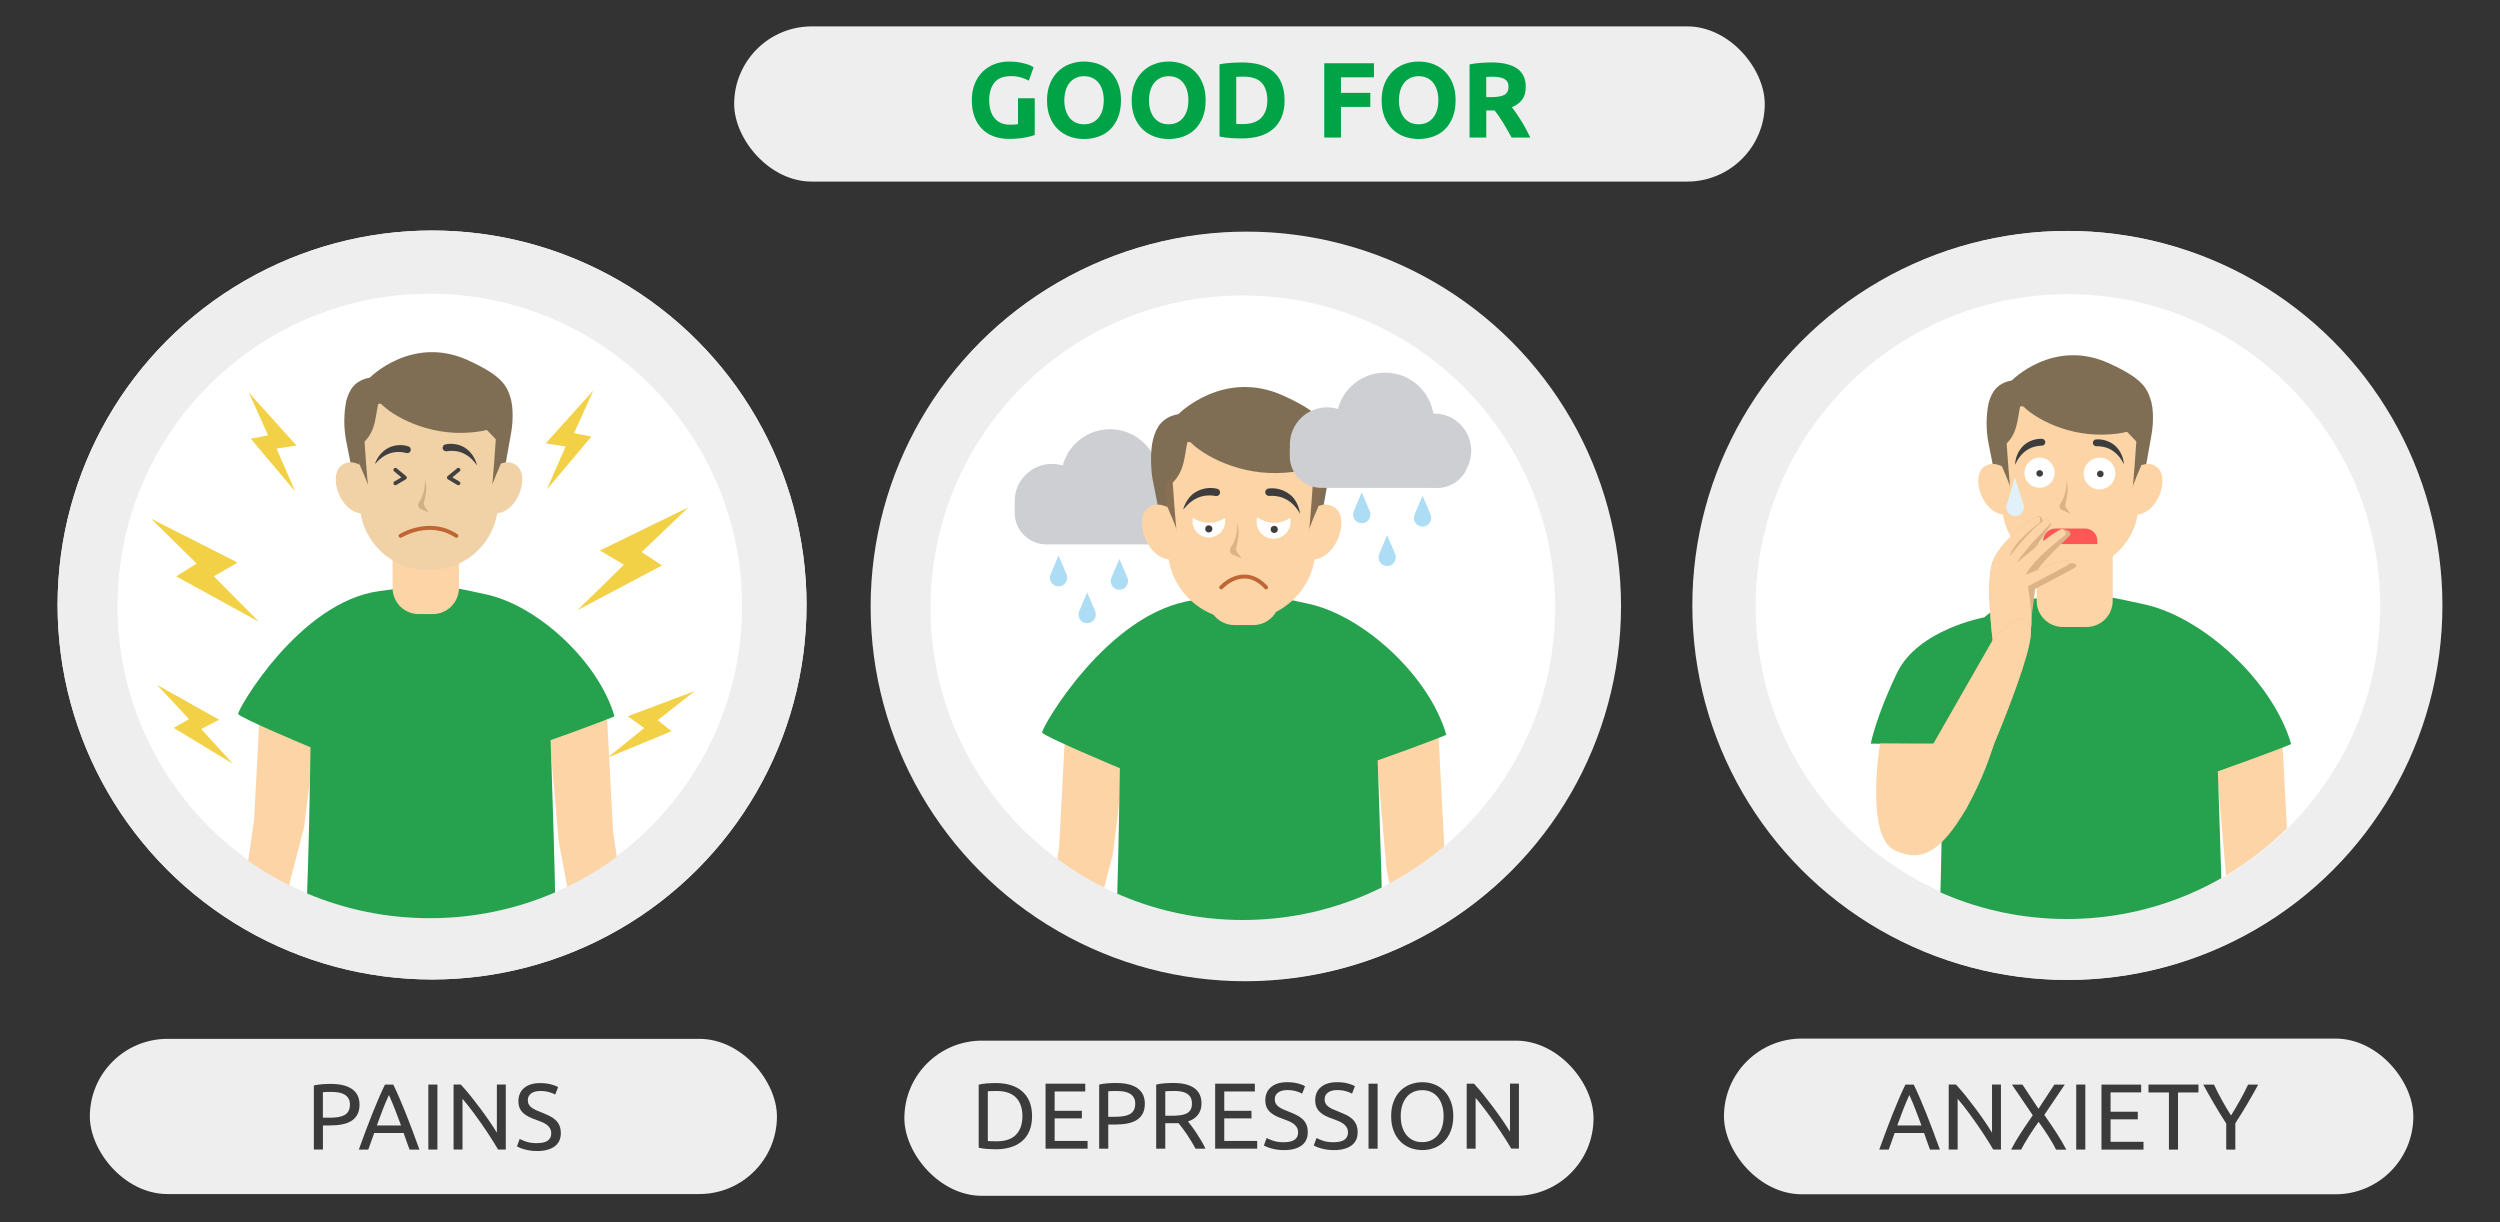 <?xml version="1.0" encoding="UTF-8"?>
<svg id="_Слой_1" data-name="Слой 1" xmlns="http://www.w3.org/2000/svg" width="630" height="308" xmlns:xlink="http://www.w3.org/1999/xlink" viewBox="0 0 630 308">
  <rect x="0" y="0" width="630" height="308" fill="#333333" stroke="none"/>
  <defs>
    <style>
      .cls-1, .cls-2, .cls-3, .cls-4, .cls-5, .cls-6 {
        fill: none;
      }

      .cls-2 {
        stroke: #414141;
      }

      .cls-2, .cls-3 {
        stroke-linecap: round;
        stroke-linejoin: round;
      }

      .cls-3 {
        stroke: #c06534;
      }

      .cls-4 {
        clip-path: url(#clippath-2);
      }

      .cls-5 {
        clip-path: url(#clippath-1);
      }

      .cls-7 {
        fill: #f3aa81;
      }

      .cls-8 {
        fill: #eee;
      }

      .cls-9 {
        fill: #ff5656;
      }

      .cls-10 {
        fill: #fff;
      }

      .cls-11 {
        fill: #f2d147;
      }

      .cls-12 {
        fill: #fcd4a6;
      }

      .cls-13 {
        fill: #f0d2a6;
      }

      .cls-14 {
        fill: #806e54;
      }

      .cls-15 {
        fill: #00a447;
      }

      .cls-16 {
        fill: #cecfd3;
      }

      .cls-17 {
        fill: #cfaf87;
      }

      .cls-18 {
        fill: #adddf5;
      }

      .cls-19 {
        fill: #dcb287;
      }

      .cls-20 {
        fill: #e1f1f9;
      }

      .cls-21 {
        fill: #3f3f3f;
      }

      .cls-22 {
        fill: #886e52;
      }

      .cls-23 {
        fill: #26a14e;
      }

      .cls-24 {
        fill: #3b3b3b;
      }

      .cls-25 {
        fill: #3d3d3d;
      }

      .cls-6 {
        clip-path: url(#clippath);
      }
    </style>
    <clipPath id="clippath">
      <circle class="cls-1" cx="313.19" cy="153.15" r="78.69"/>
    </clipPath>
    <clipPath id="clippath-1">
      <circle class="cls-1" cx="520.84" cy="152.9" r="78.69"/>
    </clipPath>
    <clipPath id="clippath-2">
      <circle class="cls-1" cx="108.31" cy="151.82" r="79.57"/>
    </clipPath>
  </defs>
  <circle class="cls-8" cx="520.84" cy="152.57" r="94.37"/>
  <circle class="cls-10" cx="521.12" cy="152.82" r="78.69"/>
  <circle class="cls-8" cx="314.13" cy="152.74" r="94.37"/>
  <circle class="cls-10" cx="313.55" cy="152.99" r="78.69"/>
  <g>
    <path class="cls-24" d="m464.86,272.61h2.29v16.38h-2.29v-16.38Z"/>
    <path class="cls-24" d="m482.45,289c-.35-.58-.74-1.24-1.19-1.96s-.93-1.48-1.45-2.26c-.52-.78-1.06-1.57-1.62-2.38-.56-.8-1.12-1.58-1.67-2.33-.55-.75-1.09-1.45-1.61-2.12-.52-.66-1-1.25-1.44-1.75v12.79h-2.25v-16.38h1.82c.74.79,1.53,1.71,2.38,2.75.84,1.05,1.68,2.13,2.51,3.24.83,1.11,1.61,2.2,2.34,3.27.73,1.07,1.35,2.02,1.86,2.86v-12.13h2.25v16.38h-1.92Z"/>
    <path class="cls-24" d="m492.24,287.37c2.4,0,3.59-.82,3.59-2.46,0-.5-.11-.93-.32-1.29s-.5-.66-.86-.92c-.36-.26-.78-.49-1.24-.67-.46-.19-.96-.38-1.48-.57-.6-.21-1.17-.44-1.7-.7-.54-.26-1-.57-1.39-.92s-.71-.78-.93-1.26-.34-1.08-.34-1.77c0-1.43.49-2.55,1.47-3.36.98-.8,2.32-1.21,4.04-1.21.99,0,1.9.11,2.71.32s1.41.45,1.79.7l-.73,1.87c-.33-.2-.82-.41-1.48-.6s-1.41-.3-2.28-.3c-.44,0-.85.05-1.23.14-.38.09-.71.24-.99.42-.28.19-.51.43-.67.72-.17.29-.25.63-.25,1.03,0,.44.09.81.26,1.11.17.3.42.56.73.79.32.23.68.44,1.1.63.42.19.88.38,1.38.57.71.28,1.36.57,1.95.85.59.28,1.1.62,1.54,1.02.43.39.77.86,1,1.41.24.54.35,1.2.35,1.97,0,1.43-.52,2.54-1.57,3.31-1.05.77-2.53,1.16-4.43,1.16-.65,0-1.24-.04-1.79-.13-.54-.09-1.03-.19-1.45-.31-.43-.12-.79-.24-1.1-.38s-.55-.25-.72-.34l.69-1.89c.36.21.91.43,1.65.69.74.25,1.65.38,2.72.38Z"/>
    <path class="cls-24" d="m500.34,280.79c0-1.4.21-2.64.63-3.71.42-1.07.98-1.97,1.7-2.68.72-.72,1.55-1.26,2.51-1.62.95-.36,1.97-.54,3.04-.54s2.05.18,2.99.54c.94.36,1.76.9,2.47,1.62s1.27,1.61,1.69,2.68c.42,1.07.63,2.31.63,3.71s-.21,2.64-.63,3.71c-.42,1.07-.98,1.97-1.69,2.68-.71.72-1.53,1.26-2.47,1.62-.94.36-1.94.54-2.99.54s-2.08-.18-3.04-.54c-.95-.36-1.79-.9-2.51-1.62-.72-.72-1.29-1.61-1.7-2.68-.42-1.07-.63-2.31-.63-3.71Zm2.41,0c0,.99.13,1.9.38,2.71.25.81.61,1.5,1.08,2.07s1.03,1,1.7,1.31c.67.31,1.42.46,2.26.46s1.58-.15,2.25-.46c.66-.31,1.22-.74,1.69-1.31s.82-1.26,1.08-2.07.38-1.71.38-2.71-.13-1.89-.38-2.71c-.25-.81-.61-1.5-1.08-2.07s-1.03-1-1.69-1.31c-.66-.31-1.41-.46-2.25-.46s-1.59.15-2.26.46c-.67.31-1.24.74-1.7,1.31s-.82,1.26-1.08,2.07c-.25.81-.38,1.71-.38,2.71Z"/>
    <path class="cls-24" d="m526.75,286.73c-.16-.38-.37-.86-.63-1.44-.26-.58-.54-1.21-.84-1.89-.3-.68-.62-1.38-.96-2.09-.34-.72-.66-1.4-.96-2.03-.3-.64-.58-1.21-.84-1.71-.26-.5-.47-.89-.63-1.16-.17,1.86-.32,3.87-.43,6.04-.11,2.17-.21,4.35-.28,6.56h-2.25c.06-1.42.13-2.85.21-4.29.08-1.44.17-2.86.27-4.25s.21-2.75.33-4.08c.12-1.32.25-2.58.39-3.76h2.01c.43.69.88,1.51,1.37,2.46s.98,1.93,1.47,2.97.96,2.06,1.42,3.1c.46,1.03.87,1.97,1.25,2.83.38-.85.79-1.79,1.25-2.83.46-1.03.93-2.06,1.42-3.1s.98-2.02,1.47-2.97.95-1.76,1.37-2.46h2.01c.54,5.28.94,10.74,1.21,16.38h-2.25c-.08-2.21-.17-4.39-.28-6.56-.11-2.17-.25-4.18-.43-6.04-.16.27-.37.65-.63,1.16-.26.5-.54,1.08-.84,1.71-.3.64-.62,1.32-.96,2.03-.34.72-.66,1.41-.96,2.09-.3.68-.58,1.31-.84,1.89-.26.58-.47,1.06-.63,1.44h-1.84Z"/>
    <path class="cls-24" d="m551.22,289c-.35-.58-.74-1.24-1.19-1.96s-.93-1.48-1.45-2.26c-.52-.78-1.06-1.57-1.62-2.38-.56-.8-1.12-1.58-1.67-2.33-.55-.75-1.09-1.45-1.61-2.12-.52-.66-1-1.25-1.44-1.75v12.79h-2.25v-16.38h1.82c.74.79,1.53,1.71,2.38,2.75.84,1.05,1.68,2.13,2.51,3.24.83,1.11,1.61,2.2,2.34,3.27.73,1.07,1.35,2.02,1.86,2.86v-12.13h2.25v16.38h-1.92Z"/>
    <path class="cls-24" d="m557.2,272.61h2.29v16.38h-2.29v-16.38Z"/>
    <path class="cls-24" d="m562.89,280.79c0-1.4.21-2.64.63-3.71.42-1.07.98-1.97,1.7-2.68.72-.72,1.55-1.26,2.51-1.62.95-.36,1.97-.54,3.04-.54s2.05.18,2.99.54c.94.36,1.76.9,2.47,1.62s1.27,1.61,1.69,2.68c.42,1.07.63,2.31.63,3.71s-.21,2.64-.63,3.71c-.42,1.07-.98,1.97-1.69,2.68-.71.72-1.53,1.26-2.47,1.62-.94.36-1.94.54-2.99.54s-2.08-.18-3.04-.54c-.95-.36-1.79-.9-2.51-1.62-.72-.72-1.29-1.61-1.7-2.68-.42-1.07-.63-2.31-.63-3.71Zm2.41,0c0,.99.13,1.9.38,2.71.25.81.61,1.5,1.08,2.07s1.03,1,1.7,1.31c.67.31,1.42.46,2.26.46s1.58-.15,2.25-.46c.66-.31,1.22-.74,1.69-1.31s.82-1.26,1.08-2.07.38-1.71.38-2.71-.13-1.89-.38-2.71c-.25-.81-.61-1.5-1.08-2.07s-1.03-1-1.69-1.31c-.66-.31-1.41-.46-2.25-.46s-1.59.15-2.26.46c-.67.31-1.24.74-1.7,1.31s-.82,1.26-1.08,2.07c-.25.81-.38,1.71-.38,2.71Z"/>
  </g>
  <g>
    <path class="cls-24" d="m59.46,280.79c0,1.42-.22,2.65-.66,3.7-.44,1.05-1.06,1.92-1.87,2.6s-1.77,1.2-2.88,1.54-2.35.51-3.69.51c-.66,0-1.39-.03-2.19-.08-.8-.06-1.52-.16-2.16-.32v-15.89c.65-.16,1.37-.26,2.16-.32.8-.06,1.52-.08,2.19-.08,1.34,0,2.57.17,3.69.51,1.12.34,2.08.85,2.88,1.54s1.43,1.55,1.87,2.6c.44,1.05.66,2.28.66,3.7Zm-8.91,6.34c2.17,0,3.8-.56,4.87-1.67,1.07-1.11,1.61-2.67,1.61-4.67s-.54-3.56-1.61-4.67c-1.07-1.11-2.69-1.67-4.87-1.67-.65,0-1.15,0-1.5.02-.35.02-.6.03-.74.05v12.53c.14.02.39.03.74.05.36.02.86.02,1.5.02Z"/>
    <path class="cls-24" d="m62.86,289v-16.38h10v1.96h-7.71v4.87h6.86v1.92h-6.86v5.67h8.3v1.96h-10.59Z"/>
    <path class="cls-24" d="m80.71,272.45c2.3,0,4.07.44,5.31,1.31,1.24.88,1.86,2.18,1.86,3.91,0,.95-.17,1.75-.51,2.42s-.83,1.21-1.46,1.63c-.64.42-1.42.72-2.33.91-.91.19-1.95.28-3.1.28h-1.82v6.08h-2.29v-16.15c.65-.16,1.37-.26,2.16-.32.8-.06,1.52-.08,2.19-.08Zm.19,2.01c-.98,0-1.73.02-2.25.07v6.43h1.73c.79,0,1.5-.05,2.13-.15.63-.1,1.16-.28,1.6-.52.43-.24.77-.58,1-1,.24-.43.35-.97.35-1.63s-.12-1.15-.37-1.56-.58-.74-.99-.98c-.42-.24-.9-.41-1.45-.51s-1.13-.14-1.75-.14Z"/>
    <path class="cls-24" d="m98.75,282.14c.25.32.57.73.96,1.24.39.51.78,1.08,1.19,1.7.41.62.82,1.27,1.22,1.95.4.68.74,1.33,1.03,1.96h-2.51c-.32-.6-.66-1.21-1.03-1.82-.37-.61-.75-1.2-1.12-1.76-.38-.56-.75-1.08-1.12-1.57s-.71-.91-1-1.28c-.21.02-.41.02-.63.02h-2.71v6.41h-2.29v-16.15c.65-.16,1.37-.26,2.16-.32.8-.06,1.52-.08,2.19-.08,2.3,0,4.05.43,5.26,1.3,1.21.87,1.81,2.16,1.81,3.88,0,1.09-.29,2.02-.86,2.79s-1.42,1.35-2.54,1.73Zm-3.47-7.68c-.98,0-1.73.02-2.25.07v6.17h1.63c.79,0,1.5-.04,2.13-.12.63-.08,1.16-.23,1.6-.45s.77-.53,1-.93c.24-.4.35-.93.35-1.6,0-.61-.12-1.13-.35-1.54-.24-.41-.56-.73-.96-.97-.4-.24-.87-.4-1.42-.5s-1.12-.14-1.74-.14Z"/>
    <path class="cls-24" d="m105.6,289v-16.38h10v1.96h-7.71v4.87h6.86v1.92h-6.86v5.67h8.3v1.96h-10.59Z"/>
    <path class="cls-24" d="m122.91,287.37c2.4,0,3.59-.82,3.59-2.46,0-.5-.11-.93-.32-1.29s-.5-.66-.86-.92c-.36-.26-.78-.49-1.24-.67-.46-.19-.96-.38-1.48-.57-.6-.21-1.17-.44-1.7-.7-.54-.26-1-.57-1.4-.92-.39-.35-.71-.78-.93-1.26s-.34-1.08-.34-1.77c0-1.43.49-2.55,1.47-3.36.98-.8,2.32-1.21,4.04-1.21.99,0,1.9.11,2.71.32s1.41.45,1.79.7l-.73,1.87c-.33-.2-.82-.41-1.48-.6-.65-.2-1.41-.3-2.28-.3-.44,0-.85.05-1.23.14-.38.09-.71.24-.99.42-.28.19-.51.43-.67.72-.17.29-.25.63-.25,1.03,0,.44.09.81.26,1.11.17.3.42.56.73.79.31.23.68.44,1.1.63s.88.38,1.38.57c.71.28,1.36.57,1.95.85.59.28,1.1.62,1.54,1.02.43.39.77.86,1,1.41.24.54.35,1.2.35,1.97,0,1.43-.52,2.54-1.57,3.31s-2.53,1.16-4.43,1.16c-.65,0-1.24-.04-1.78-.13-.54-.09-1.03-.19-1.45-.31s-.79-.24-1.1-.38-.55-.25-.72-.34l.69-1.89c.36.21.91.43,1.65.69.74.25,1.65.38,2.72.38Z"/>
    <path class="cls-24" d="m131.68,272.61h2.29v16.38h-2.29v-16.38Z"/>
    <path class="cls-24" d="m137.38,280.79c0-1.4.21-2.64.63-3.71.42-1.07.98-1.97,1.7-2.68.72-.72,1.55-1.26,2.51-1.62.95-.36,1.97-.54,3.04-.54s2.05.18,2.99.54c.94.36,1.76.9,2.47,1.62s1.27,1.61,1.69,2.68c.42,1.07.63,2.31.63,3.71s-.21,2.64-.63,3.71c-.42,1.07-.98,1.97-1.69,2.68-.71.72-1.53,1.26-2.47,1.62-.94.36-1.93.54-2.99.54s-2.08-.18-3.04-.54c-.95-.36-1.79-.9-2.51-1.62s-1.28-1.61-1.7-2.68c-.42-1.07-.63-2.31-.63-3.71Zm2.41,0c0,.99.13,1.9.38,2.71s.61,1.5,1.08,2.07,1.03,1,1.7,1.31c.67.31,1.42.46,2.26.46s1.58-.15,2.25-.46c.66-.31,1.23-.74,1.69-1.31s.82-1.26,1.08-2.07c.25-.81.38-1.71.38-2.71s-.13-1.89-.38-2.71c-.25-.81-.61-1.5-1.08-2.07s-1.03-1-1.69-1.31c-.66-.31-1.41-.46-2.25-.46s-1.59.15-2.26.46c-.67.31-1.24.74-1.7,1.31s-.82,1.26-1.08,2.07c-.25.81-.38,1.71-.38,2.71Zm8.27-12.43l-3.33,3.24-1.11-.99,3.03-3.64,1.42,1.39Z"/>
    <path class="cls-24" d="m167.66,289c-.35-.58-.74-1.24-1.19-1.96s-.93-1.48-1.45-2.26c-.52-.78-1.06-1.57-1.62-2.38s-1.12-1.58-1.67-2.33c-.55-.75-1.09-1.45-1.61-2.12-.52-.66-1-1.25-1.44-1.75v12.79h-2.25v-16.38h1.82c.74.79,1.53,1.71,2.38,2.75.84,1.05,1.68,2.13,2.51,3.24.83,1.11,1.61,2.2,2.34,3.27.73,1.07,1.35,2.02,1.86,2.86v-12.13h2.25v16.38h-1.92Z"/>
  </g>
  <circle class="cls-8" cx="108.88" cy="152.46" r="94.37"/>
  <circle class="cls-10" cx="108.31" cy="152.71" r="78.69"/>
  <g>
    <path class="cls-24" d="m289.18,280.79c0,1.42-.22,2.65-.66,3.7-.44,1.05-1.06,1.92-1.87,2.6-.8.69-1.77,1.2-2.88,1.54s-2.35.51-3.69.51c-.66,0-1.39-.03-2.19-.08-.8-.06-1.52-.16-2.16-.32v-15.89c.65-.16,1.37-.26,2.16-.32.8-.06,1.52-.08,2.19-.08,1.34,0,2.57.17,3.69.51,1.12.34,2.08.85,2.88,1.54.8.69,1.43,1.55,1.87,2.6s.66,2.28.66,3.7Zm-8.91,6.34c2.17,0,3.8-.56,4.87-1.67s1.61-2.67,1.61-4.67-.54-3.56-1.61-4.67-2.7-1.67-4.87-1.67c-.65,0-1.15,0-1.5.02-.35.02-.6.03-.74.05v12.53c.14.02.39.03.74.05.36.02.86.02,1.5.02Z"/>
    <path class="cls-24" d="m291.92,280.79c0-1.4.21-2.64.63-3.71.42-1.07.98-1.97,1.7-2.68s1.55-1.26,2.51-1.62,1.97-.54,3.04-.54,2.05.18,2.99.54c.94.36,1.76.9,2.47,1.62s1.27,1.61,1.69,2.68c.42,1.07.63,2.31.63,3.71s-.21,2.64-.63,3.71c-.42,1.07-.98,1.97-1.69,2.68-.71.72-1.53,1.26-2.47,1.62-.94.36-1.94.54-2.99.54s-2.08-.18-3.04-.54-1.79-.9-2.51-1.62c-.72-.72-1.28-1.61-1.7-2.68-.42-1.07-.63-2.31-.63-3.71Zm2.41,0c0,.99.13,1.9.38,2.71s.61,1.5,1.08,2.07,1.03,1,1.7,1.31c.67.31,1.42.46,2.26.46s1.58-.15,2.25-.46c.66-.31,1.23-.74,1.69-1.31s.82-1.26,1.08-2.07.38-1.71.38-2.71-.13-1.89-.38-2.71c-.25-.81-.61-1.5-1.08-2.07s-1.03-1-1.69-1.31c-.66-.31-1.41-.46-2.25-.46s-1.59.15-2.26.46c-.67.31-1.24.74-1.7,1.31s-.82,1.26-1.08,2.07c-.25.81-.38,1.71-.38,2.71Z"/>
    <path class="cls-24" d="m320.83,287.01v1.99h-9.86v-16.38h2.29v14.4h7.57Z"/>
    <path class="cls-24" d="m321.52,280.79c0-1.4.21-2.64.63-3.71.42-1.07.99-1.97,1.7-2.68s1.55-1.26,2.51-1.62,1.97-.54,3.04-.54,2.05.18,2.99.54c.94.36,1.76.9,2.47,1.62s1.27,1.61,1.69,2.68c.42,1.07.63,2.31.63,3.71s-.21,2.64-.63,3.71c-.42,1.07-.98,1.97-1.69,2.68-.71.72-1.53,1.26-2.47,1.62-.94.36-1.93.54-2.99.54s-2.08-.18-3.04-.54-1.79-.9-2.51-1.62c-.72-.72-1.29-1.61-1.7-2.68-.42-1.07-.63-2.31-.63-3.71Zm2.41,0c0,.99.13,1.9.38,2.71s.61,1.5,1.08,2.07c.46.57,1.03,1,1.7,1.31.67.31,1.42.46,2.26.46s1.58-.15,2.25-.46c.66-.31,1.22-.74,1.69-1.31s.82-1.26,1.08-2.07.38-1.71.38-2.71-.13-1.89-.38-2.71c-.25-.81-.61-1.5-1.08-2.07s-1.03-1-1.69-1.31c-.66-.31-1.41-.46-2.25-.46s-1.59.15-2.26.46c-.67.31-1.24.74-1.7,1.31-.47.57-.82,1.26-1.08,2.07-.25.81-.38,1.71-.38,2.71Z"/>
    <path class="cls-24" d="m348.58,282.14c.25.32.57.73.96,1.24s.78,1.08,1.19,1.7c.41.62.81,1.27,1.22,1.95s.74,1.33,1.03,1.96h-2.51c-.32-.6-.66-1.21-1.03-1.82s-.74-1.2-1.12-1.76c-.38-.56-.75-1.08-1.12-1.57-.37-.49-.71-.91-1-1.28-.21.02-.41.02-.63.02h-2.71v6.41h-2.29v-16.15c.65-.16,1.37-.26,2.16-.32.79-.06,1.52-.08,2.19-.08,2.3,0,4.05.43,5.26,1.3,1.21.87,1.81,2.16,1.81,3.88,0,1.09-.29,2.02-.86,2.79s-1.42,1.35-2.54,1.73Zm-3.47-7.68c-.98,0-1.73.02-2.25.07v6.17h1.63c.79,0,1.5-.04,2.13-.12.63-.08,1.16-.23,1.6-.45.43-.22.77-.53,1-.93.24-.4.36-.93.36-1.6,0-.61-.12-1.13-.36-1.54-.24-.41-.55-.73-.96-.97s-.88-.4-1.42-.5c-.54-.09-1.12-.14-1.74-.14Z"/>
  </g>
  <circle class="cls-8" cx="521.12" cy="152.57" r="94.37"/>
  <circle class="cls-10" cx="521.12" cy="152.82" r="78.69"/>
  <rect class="cls-8" x="434.44" y="261.72" width="173.72" height="39.24" rx="19.62" ry="19.62"/>
  <rect class="cls-8" x="22.64" y="261.79" width="173.15" height="39.11" rx="19.56" ry="19.56"/>
  <circle class="cls-8" cx="108.88" cy="152.46" r="94.37"/>
  <circle class="cls-10" cx="108.31" cy="152.71" r="78.69"/>
  <rect class="cls-8" x="227.9" y="262.24" width="173.67" height="39.11" rx="19.56" ry="19.56"/>
  <circle class="cls-8" cx="313.77" cy="152.9" r="94.37"/>
  <circle class="cls-10" cx="313.19" cy="153.15" r="78.69"/>
  <g>
    <path class="cls-24" d="m83.43,273.15c2.3,0,4.07.44,5.31,1.31,1.24.88,1.86,2.18,1.86,3.91,0,.95-.17,1.75-.51,2.42-.34.67-.83,1.21-1.46,1.63-.64.42-1.42.72-2.33.91-.91.19-1.95.28-3.1.28h-1.82v6.08h-2.29v-16.15c.64-.16,1.37-.26,2.16-.32.8-.06,1.53-.08,2.19-.08Zm.19,2.01c-.98,0-1.73.02-2.25.07v6.43h1.72c.79,0,1.5-.05,2.13-.15.63-.1,1.16-.28,1.6-.52.43-.24.77-.58,1-1s.36-.97.36-1.63-.12-1.15-.37-1.56-.58-.74-.99-.98c-.42-.24-.9-.41-1.46-.51-.55-.09-1.13-.14-1.75-.14Z"/>
    <path class="cls-24" d="m103.21,289.7c-.27-.71-.52-1.41-.76-2.09s-.48-1.38-.73-2.09h-7.42l-1.49,4.18h-2.39c.63-1.73,1.22-3.34,1.77-4.81.55-1.47,1.09-2.87,1.62-4.2.53-1.32,1.05-2.59,1.57-3.79.52-1.21,1.06-2.4,1.63-3.58h2.1c.57,1.18,1.11,2.38,1.63,3.58.52,1.21,1.04,2.47,1.57,3.79.53,1.32,1.07,2.72,1.62,4.2.55,1.47,1.14,3.08,1.77,4.81h-2.51Zm-2.15-6.08c-.5-1.37-1-2.7-1.5-3.98-.5-1.28-1.01-2.52-1.55-3.7-.55,1.18-1.08,2.42-1.57,3.7s-.99,2.61-1.48,3.98h6.1Z"/>
    <path class="cls-24" d="m107.94,273.31h2.29v16.38h-2.29v-16.38Z"/>
    <path class="cls-24" d="m125.53,289.7c-.35-.58-.74-1.24-1.19-1.96s-.93-1.48-1.45-2.26-1.06-1.57-1.62-2.38c-.56-.8-1.12-1.58-1.67-2.33-.55-.75-1.09-1.45-1.61-2.12-.52-.66-1-1.25-1.44-1.75v12.79h-2.25v-16.38h1.82c.74.79,1.53,1.71,2.38,2.75.84,1.05,1.68,2.13,2.51,3.24.83,1.11,1.61,2.2,2.34,3.27.73,1.07,1.35,2.02,1.86,2.86v-12.13h2.25v16.38h-1.92Z"/>
    <path class="cls-24" d="m135.32,288.07c2.4,0,3.59-.82,3.59-2.46,0-.5-.11-.93-.32-1.29s-.5-.66-.86-.92c-.36-.26-.78-.49-1.24-.67-.46-.19-.96-.38-1.48-.57-.6-.21-1.17-.44-1.7-.7-.54-.26-1-.57-1.4-.92-.39-.35-.71-.78-.93-1.26s-.34-1.08-.34-1.77c0-1.43.49-2.55,1.46-3.36s2.32-1.21,4.04-1.21c.99,0,1.89.11,2.71.32.81.21,1.41.45,1.79.7l-.73,1.87c-.33-.2-.82-.41-1.48-.6s-1.41-.3-2.28-.3c-.44,0-.85.05-1.23.14-.38.09-.71.24-.99.42-.28.19-.51.43-.67.72-.16.29-.25.63-.25,1.03,0,.44.09.81.26,1.11.17.3.42.56.73.79.31.23.68.44,1.1.63s.88.38,1.38.57c.71.28,1.36.57,1.95.85.59.28,1.1.62,1.54,1.02.43.39.77.86,1,1.41.24.54.36,1.2.36,1.97,0,1.43-.53,2.54-1.57,3.31-1.05.77-2.53,1.16-4.43,1.16-.65,0-1.24-.04-1.78-.13-.54-.09-1.03-.19-1.46-.31s-.79-.24-1.1-.38c-.31-.13-.55-.25-.72-.34l.69-1.89c.36.21.91.43,1.65.69.74.25,1.65.38,2.72.38Z"/>
  </g>
  <g>
    <path class="cls-24" d="m260.08,281.27c0,1.42-.22,2.65-.66,3.7-.44,1.05-1.06,1.92-1.87,2.6-.8.69-1.77,1.2-2.88,1.54s-2.35.51-3.69.51c-.66,0-1.39-.03-2.19-.08-.79-.06-1.52-.16-2.16-.32v-15.89c.64-.16,1.37-.26,2.16-.32.8-.06,1.53-.08,2.19-.08,1.34,0,2.57.17,3.69.51,1.12.34,2.08.85,2.88,1.54.8.69,1.43,1.55,1.87,2.6s.66,2.28.66,3.7Zm-8.91,6.34c2.17,0,3.8-.56,4.87-1.67s1.61-2.67,1.61-4.67-.54-3.56-1.61-4.67-2.7-1.67-4.87-1.67c-.65,0-1.15,0-1.5.02s-.6.03-.74.05v12.53c.14.02.39.03.74.05.36.02.86.02,1.5.02Z"/>
    <path class="cls-24" d="m263.48,289.47v-16.38h10v1.96h-7.71v4.87h6.86v1.92h-6.86v5.67h8.3v1.96h-10.59Z"/>
    <path class="cls-24" d="m281.33,272.92c2.3,0,4.07.44,5.31,1.31,1.24.88,1.86,2.18,1.86,3.91,0,.95-.17,1.75-.51,2.42-.34.67-.83,1.21-1.46,1.63-.64.42-1.42.72-2.33.91-.91.19-1.95.28-3.1.28h-1.82v6.08h-2.29v-16.15c.64-.16,1.37-.26,2.16-.32.8-.06,1.53-.08,2.19-.08Zm.19,2.01c-.98,0-1.73.02-2.25.07v6.43h1.72c.79,0,1.5-.05,2.13-.15.63-.1,1.16-.28,1.6-.52.43-.24.77-.58,1-1s.36-.97.36-1.63-.12-1.15-.37-1.56-.58-.74-.99-.98c-.42-.24-.9-.41-1.46-.51-.55-.09-1.13-.14-1.75-.14Z"/>
    <path class="cls-24" d="m299.37,282.61c.25.32.57.73.96,1.24s.78,1.08,1.19,1.7c.41.62.82,1.27,1.22,1.95.4.68.74,1.33,1.03,1.96h-2.51c-.31-.6-.66-1.21-1.03-1.82-.37-.61-.75-1.2-1.12-1.76-.38-.56-.75-1.08-1.12-1.57-.37-.49-.71-.91-1.01-1.28-.21.02-.41.02-.62.02h-2.71v6.41h-2.29v-16.15c.64-.16,1.37-.26,2.16-.32.8-.06,1.53-.08,2.19-.08,2.3,0,4.05.43,5.26,1.3,1.21.87,1.81,2.16,1.81,3.88,0,1.09-.29,2.02-.86,2.79-.58.77-1.42,1.35-2.54,1.73Zm-3.47-7.68c-.98,0-1.73.02-2.25.07v6.17h1.63c.79,0,1.5-.04,2.13-.12.63-.08,1.16-.23,1.6-.45s.77-.53,1.01-.93c.24-.4.35-.93.35-1.6,0-.61-.12-1.13-.35-1.54-.24-.41-.56-.73-.96-.97-.4-.24-.87-.4-1.42-.5-.54-.09-1.12-.14-1.74-.14Z"/>
    <path class="cls-24" d="m306.22,289.47v-16.38h10v1.96h-7.71v4.87h6.86v1.92h-6.86v5.67h8.3v1.96h-10.59Z"/>
    <path class="cls-24" d="m323.53,287.84c2.39,0,3.59-.82,3.59-2.46,0-.5-.11-.93-.32-1.29s-.5-.66-.86-.92c-.36-.26-.78-.49-1.24-.67-.46-.19-.96-.38-1.48-.57-.6-.21-1.17-.44-1.7-.7-.54-.26-1-.57-1.39-.92s-.71-.78-.93-1.26-.34-1.08-.34-1.77c0-1.43.49-2.55,1.47-3.36.98-.8,2.32-1.21,4.04-1.21.99,0,1.9.11,2.71.32.81.21,1.41.45,1.79.7l-.73,1.87c-.33-.2-.82-.41-1.48-.6-.65-.2-1.41-.3-2.28-.3-.44,0-.85.05-1.23.14-.38.09-.71.24-.99.42-.29.19-.51.43-.67.72s-.25.63-.25,1.03c0,.44.09.81.26,1.11.17.3.42.56.73.79.31.23.68.44,1.1.63s.88.38,1.38.57c.71.28,1.36.57,1.95.85.59.28,1.1.62,1.54,1.02.43.39.77.86,1.01,1.41.24.54.35,1.2.35,1.97,0,1.43-.52,2.54-1.57,3.31-1.05.77-2.53,1.16-4.43,1.16-.65,0-1.24-.04-1.79-.13-.54-.09-1.03-.19-1.45-.31s-.79-.24-1.1-.38c-.31-.13-.55-.25-.72-.34l.69-1.89c.36.21.91.43,1.65.69.74.25,1.65.38,2.72.38Z"/>
    <path class="cls-24" d="m336.1,287.84c2.39,0,3.59-.82,3.59-2.46,0-.5-.11-.93-.32-1.29s-.5-.66-.86-.92c-.36-.26-.78-.49-1.24-.67-.46-.19-.96-.38-1.48-.57-.6-.21-1.17-.44-1.7-.7-.54-.26-1-.57-1.39-.92s-.71-.78-.93-1.26-.34-1.08-.34-1.77c0-1.43.49-2.55,1.47-3.36.98-.8,2.32-1.21,4.04-1.21.99,0,1.9.11,2.71.32.81.21,1.41.45,1.79.7l-.73,1.87c-.33-.2-.82-.41-1.48-.6-.65-.2-1.41-.3-2.28-.3-.44,0-.85.05-1.23.14-.38.09-.71.24-.99.42-.29.19-.51.43-.67.72s-.25.63-.25,1.03c0,.44.09.81.26,1.11.17.3.42.56.73.79.31.23.68.44,1.1.63s.88.38,1.38.57c.71.28,1.36.57,1.95.85.59.28,1.1.62,1.54,1.02.43.39.77.86,1.01,1.41.24.54.35,1.2.35,1.97,0,1.43-.52,2.54-1.57,3.31-1.05.77-2.53,1.16-4.43,1.16-.65,0-1.24-.04-1.79-.13-.54-.09-1.03-.19-1.45-.31s-.79-.24-1.1-.38c-.31-.13-.55-.25-.72-.34l.69-1.89c.36.21.91.43,1.65.69.74.25,1.65.38,2.72.38Z"/>
    <path class="cls-24" d="m344.87,273.09h2.29v16.38h-2.29v-16.38Z"/>
    <path class="cls-24" d="m350.57,281.27c0-1.4.21-2.64.63-3.71.42-1.07.98-1.97,1.7-2.68.72-.72,1.55-1.26,2.51-1.62.96-.36,1.97-.54,3.04-.54s2.05.18,2.99.54,1.76.9,2.47,1.62,1.27,1.61,1.69,2.68c.42,1.07.63,2.31.63,3.71s-.21,2.64-.63,3.71c-.42,1.07-.98,1.97-1.69,2.68-.71.72-1.53,1.26-2.47,1.62s-1.94.54-2.99.54-2.08-.18-3.04-.54c-.95-.36-1.79-.9-2.51-1.62-.72-.72-1.28-1.61-1.7-2.68-.42-1.07-.63-2.31-.63-3.71Zm2.41,0c0,.99.12,1.9.38,2.71s.61,1.5,1.08,2.07,1.03,1,1.7,1.31c.67.31,1.42.46,2.26.46s1.58-.15,2.24-.46c.66-.31,1.23-.74,1.69-1.31s.82-1.26,1.08-2.07c.25-.81.38-1.71.38-2.71s-.12-1.89-.38-2.71c-.25-.81-.61-1.5-1.08-2.07s-1.03-1-1.69-1.31c-.66-.31-1.41-.46-2.24-.46s-1.59.15-2.26.46c-.67.31-1.24.74-1.7,1.31s-.82,1.26-1.08,2.07c-.25.81-.38,1.71-.38,2.71Z"/>
    <path class="cls-24" d="m380.85,289.47c-.35-.58-.74-1.24-1.19-1.96s-.93-1.48-1.46-2.26c-.52-.78-1.06-1.57-1.62-2.38-.56-.8-1.12-1.58-1.67-2.33-.55-.75-1.09-1.45-1.61-2.12s-1-1.25-1.44-1.75v12.79h-2.25v-16.38h1.82c.74.79,1.53,1.71,2.38,2.75.84,1.05,1.68,2.13,2.51,3.24s1.61,2.2,2.34,3.27c.73,1.07,1.35,2.02,1.86,2.86v-12.13h2.25v16.38h-1.91Z"/>
  </g>
  <g>
    <path class="cls-24" d="m486.36,289.7c-.27-.71-.52-1.41-.76-2.09s-.48-1.38-.73-2.09h-7.42l-1.49,4.18h-2.39c.63-1.73,1.22-3.34,1.77-4.81.55-1.47,1.09-2.87,1.62-4.2.53-1.32,1.05-2.59,1.57-3.79.52-1.21,1.06-2.4,1.63-3.58h2.1c.57,1.18,1.11,2.38,1.63,3.58.52,1.21,1.04,2.47,1.57,3.79.53,1.32,1.07,2.72,1.62,4.2.55,1.47,1.14,3.08,1.77,4.81h-2.51Zm-2.15-6.08c-.5-1.37-1-2.7-1.5-3.98-.5-1.28-1.01-2.52-1.55-3.7-.55,1.18-1.08,2.42-1.57,3.7s-.99,2.61-1.48,3.98h6.1Z"/>
    <path class="cls-24" d="m502.31,289.7c-.35-.58-.74-1.24-1.19-1.96s-.93-1.48-1.45-2.26-1.06-1.57-1.62-2.38c-.56-.8-1.12-1.58-1.67-2.33-.55-.75-1.09-1.45-1.61-2.12-.52-.66-1-1.25-1.44-1.75v12.79h-2.25v-16.38h1.82c.74.79,1.53,1.71,2.38,2.75.84,1.05,1.68,2.13,2.51,3.24.83,1.11,1.61,2.2,2.34,3.27.73,1.07,1.35,2.02,1.86,2.86v-12.13h2.25v16.38h-1.92Z"/>
    <path class="cls-24" d="m518.13,289.7c-.24-.47-.52-1-.85-1.57-.33-.58-.69-1.17-1.09-1.8-.39-.62-.8-1.24-1.23-1.87-.43-.62-.84-1.21-1.23-1.76-.39.55-.8,1.14-1.23,1.76-.43.62-.83,1.25-1.22,1.87-.39.62-.75,1.22-1.09,1.8-.34.58-.63,1.1-.86,1.57h-2.53c.71-1.39,1.53-2.8,2.47-4.23.94-1.43,1.93-2.91,2.99-4.42l-5.25-7.73h2.65l4.04,6.1,4-6.1h2.62l-5.15,7.64c1.07,1.53,2.08,3.02,3.03,4.47.95,1.45,1.78,2.88,2.51,4.28h-2.58Z"/>
    <path class="cls-24" d="m523.21,273.31h2.29v16.38h-2.29v-16.38Z"/>
    <path class="cls-24" d="m529.57,289.7v-16.38h10v1.96h-7.71v4.87h6.86v1.92h-6.86v5.67h8.3v1.96h-10.59Z"/>
    <path class="cls-24" d="m554.01,273.31v1.99h-5.15v14.4h-2.29v-14.4h-5.15v-1.99h12.6Z"/>
    <path class="cls-24" d="m561.01,289.7v-6.57c-1.09-1.69-2.11-3.35-3.07-4.99-.96-1.64-1.87-3.25-2.72-4.82h2.7c.6,1.29,1.27,2.6,2.01,3.94s1.5,2.61,2.29,3.84c.77-1.23,1.53-2.51,2.27-3.84s1.42-2.64,2.03-3.94h2.55c-.85,1.58-1.76,3.18-2.72,4.81-.96,1.63-1.98,3.28-3.05,4.95v6.62h-2.29Z"/>
  </g>
  <rect class="cls-8" x="185.01" y="6.65" width="259.71" height="39.11" rx="19.56" ry="19.56"/>
  <g>
    <path class="cls-15" d="m254.84,19.18c-1.96,0-3.38.54-4.25,1.63-.87,1.09-1.31,2.58-1.31,4.47,0,.92.11,1.75.32,2.5.22.75.54,1.39.97,1.93s.97.96,1.62,1.26c.65.3,1.4.45,2.27.45.47,0,.87,0,1.2-.03.33-.02.62-.05.88-.11v-6.51h4.21v9.26c-.5.2-1.31.41-2.43.63-1.12.22-2.49.34-4.13.34-1.4,0-2.68-.22-3.82-.65s-2.12-1.06-2.93-1.89c-.81-.83-1.44-1.85-1.88-3.05-.44-1.21-.66-2.58-.66-4.13s.24-2.95.73-4.16c.49-1.21,1.15-2.23,2-3.06s1.84-1.47,2.98-1.9c1.14-.43,2.36-.65,3.66-.65.88,0,1.68.06,2.39.17.71.12,1.32.25,1.84.41.51.15.94.31,1.27.47.33.16.57.29.71.38l-1.21,3.38c-.58-.31-1.24-.57-1.98-.8-.75-.22-1.56-.34-2.44-.34Z"/>
    <path class="cls-15" d="m282.49,25.28c0,1.6-.24,3.01-.71,4.23-.48,1.21-1.13,2.23-1.96,3.05-.83.82-1.81,1.44-2.96,1.85-1.14.41-2.37.62-3.69.62s-2.48-.21-3.62-.62c-1.13-.41-2.12-1.03-2.97-1.85-.85-.82-1.51-1.84-2-3.05s-.73-2.62-.73-4.23.25-3.01.76-4.23c.5-1.21,1.18-2.24,2.04-3.06.86-.83,1.85-1.45,2.97-1.86,1.12-.41,2.31-.62,3.55-.62s2.48.21,3.62.62c1.13.42,2.12,1.04,2.97,1.86.85.83,1.51,1.85,2,3.06s.73,2.62.73,4.23Zm-14.28,0c0,.92.11,1.75.34,2.48s.55,1.37.97,1.9c.42.53.94.94,1.55,1.23.61.29,1.31.43,2.11.43s1.47-.14,2.09-.43,1.14-.7,1.57-1.23c.42-.53.75-1.17.97-1.9.22-.74.34-1.57.34-2.48s-.11-1.75-.34-2.5c-.23-.75-.55-1.39-.97-1.92-.42-.53-.95-.94-1.57-1.23s-1.32-.43-2.09-.43-1.49.15-2.11.45c-.61.3-1.13.71-1.55,1.24-.42.53-.75,1.17-.97,1.92-.22.75-.34,1.57-.34,2.47Z"/>
    <path class="cls-15" d="m303.82,25.28c0,1.6-.24,3.01-.71,4.23-.48,1.21-1.13,2.23-1.96,3.05-.83.82-1.81,1.44-2.96,1.85-1.14.41-2.37.62-3.69.62s-2.48-.21-3.62-.62c-1.13-.41-2.12-1.03-2.97-1.85-.85-.82-1.51-1.84-2-3.05s-.73-2.62-.73-4.23.25-3.01.76-4.23c.5-1.21,1.18-2.24,2.04-3.06.86-.83,1.85-1.45,2.97-1.86,1.12-.41,2.31-.62,3.55-.62s2.48.21,3.62.62c1.13.42,2.12,1.04,2.97,1.86.85.83,1.51,1.85,2,3.06s.73,2.62.73,4.23Zm-14.28,0c0,.92.11,1.75.34,2.48s.55,1.37.97,1.9c.42.53.94.94,1.55,1.23.61.29,1.31.43,2.11.43s1.47-.14,2.09-.43,1.14-.7,1.57-1.23c.42-.53.75-1.17.97-1.9.22-.74.34-1.57.34-2.48s-.11-1.75-.34-2.5c-.23-.75-.55-1.39-.97-1.92-.42-.53-.95-.94-1.57-1.23s-1.32-.43-2.09-.43-1.49.15-2.11.45c-.61.3-1.13.71-1.55,1.24-.42.53-.75,1.17-.97,1.92-.22.75-.34,1.57-.34,2.47Z"/>
    <path class="cls-15" d="m323.72,25.28c0,1.62-.25,3.03-.76,4.24s-1.22,2.21-2.15,3c-.93.79-2.06,1.39-3.39,1.78-1.33.4-2.83.59-4.48.59-.76,0-1.64-.03-2.65-.09-1.01-.06-2-.19-2.97-.39v-18.22c.97-.18,1.98-.3,3.04-.36,1.05-.06,1.96-.09,2.71-.09,1.6,0,3.05.18,4.36.54,1.3.36,2.43.93,3.36,1.7.94.77,1.66,1.76,2.16,2.97s.76,2.66.76,4.35Zm-12.18,5.94c.2.02.43.03.69.04.26,0,.57.01.93.01,2.11,0,3.67-.53,4.68-1.59s1.53-2.53,1.53-4.4-.49-3.45-1.46-4.46c-.97-1.01-2.51-1.51-4.62-1.51-.29,0-.59,0-.89.01-.31,0-.6.03-.87.07v11.83Z"/>
    <path class="cls-15" d="m333.71,34.65V15.94h12.53v3.54h-8.32v3.92h7.4v3.54h-7.4v7.72h-4.21Z"/>
    <path class="cls-15" d="m366.81,25.28c0,1.6-.24,3.01-.71,4.23-.48,1.21-1.13,2.23-1.96,3.05-.83.82-1.81,1.44-2.96,1.85-1.14.41-2.37.62-3.69.62s-2.48-.21-3.62-.62c-1.13-.41-2.12-1.03-2.97-1.85-.85-.82-1.51-1.84-2-3.05s-.73-2.62-.73-4.23.25-3.01.76-4.23c.5-1.21,1.18-2.24,2.04-3.06.86-.83,1.85-1.45,2.97-1.86,1.12-.41,2.31-.62,3.55-.62s2.48.21,3.62.62c1.13.42,2.12,1.04,2.97,1.86.85.83,1.51,1.85,2,3.06s.73,2.62.73,4.23Zm-14.28,0c0,.92.11,1.75.34,2.48s.55,1.37.97,1.9c.42.53.94.94,1.55,1.23.61.29,1.31.43,2.11.43s1.47-.14,2.09-.43,1.14-.7,1.57-1.23c.42-.53.75-1.17.97-1.9.22-.74.34-1.57.34-2.48s-.11-1.75-.34-2.5c-.23-.75-.55-1.39-.97-1.92-.42-.53-.95-.94-1.57-1.23s-1.32-.43-2.09-.43-1.49.15-2.11.45c-.61.3-1.13.71-1.55,1.24-.42.53-.75,1.17-.97,1.92-.22.75-.34,1.57-.34,2.47Z"/>
    <path class="cls-15" d="m375.8,15.73c2.81,0,4.96.5,6.45,1.5s2.24,2.55,2.24,4.66c0,1.31-.3,2.38-.9,3.2s-1.47,1.46-2.61,1.93c.38.47.77,1,1.19,1.61.41.6.82,1.23,1.23,1.89.41.66.8,1.34,1.18,2.05.38.71.73,1.41,1.05,2.09h-4.71c-.34-.61-.69-1.23-1.04-1.86-.35-.63-.71-1.24-1.08-1.84-.37-.59-.74-1.16-1.1-1.69-.36-.53-.72-1.01-1.08-1.44h-2.08v6.83h-4.21v-18.44c.92-.18,1.87-.31,2.85-.38.98-.07,1.86-.11,2.63-.11Zm.24,3.59c-.3,0-.58,0-.82.03-.24.02-.47.04-.69.05v5.08h1.19c1.58,0,2.72-.2,3.4-.59.68-.4,1.03-1.07,1.03-2.02s-.35-1.57-1.04-1.96c-.69-.39-1.71-.58-3.06-.58Z"/>
  </g>
  <g class="cls-6">
    <g>
      <g>
        <circle class="cls-16" cx="279.71" cy="120.48" r="12.32"/>
        <circle class="cls-16" cx="292.03" cy="127.83" r="9.37"/>
        <circle class="cls-16" cx="265.07" cy="126.27" r="9.37"/>
        <path class="cls-16" d="m257.53,125.55h41.58c1,0,1.81.81,1.82,1.81v1.83c0,4.42-3.58,8-8,8h-29.24c-4.42,0-8-3.58-8-8v-1.83c0-1.01.81-1.82,1.82-1.82h.02Z"/>
      </g>
      <polygon class="cls-12" points="268.81 177.14 266.93 213.11 262.29 245.61 272.57 245.61 280.42 215.3 284.48 183.36 268.81 177.14"/>
      <polygon class="cls-12" points="362.22 180.03 364.1 215.99 368.74 248.49 354.94 248.49 349.41 218.99 346.54 186.25 362.22 180.03"/>
      <path class="cls-23" d="m300.87,151.24c14.17-1.87,14.21-2.36,29,.94,14,3.12,30.39,18.35,34.6,33-5.6,2.31-17.3,6.43-17.3,6.43,0,0,2,54,1.13,55.09-1.18,1.54-48.86,4.66-67.78.57,1.16-12.8,1.69-53.68,1.69-53.68,0,0-19.28-8.05-19.59-9s16.51-30.47,38.25-33.35Z"/>
      <path class="cls-12" d="m304.43,139.54h18v11.39c0,3.63-2.95,6.58-6.58,6.58h-4.81c-3.63,0-6.58-2.95-6.58-6.58h0v-11.39h-.03Z"/>
      <path class="cls-14" d="m335.02,110.36c-1.08-4-2.48-6.49-11.61-10.65-15.1-6.87-26.46,4.65-26.46,4.65-4.17.78-5.55,3.33-6.35,6.25-.86,3.1-.55,8.59,0,10.93l3,15.16,2.9-14.16c2.86-9.31,7.2-13.1,7.2-13.1l13.8-1.1,14.63,27,2.85-16c.37-2.03.5-4.09.4-6.15-.03-.95-.15-1.9-.36-2.83Z"/>
      <path class="cls-12" d="m296.54,129.43s-4.05-4-7.29-1.38c-3.82,3.06.18,14.06,7,12.89l.29-11.51Z"/>
      <path class="cls-12" d="m329.25,129.43s4.05-4,7.29-1.38c3.82,3.06-.18,14.06-7,12.89l-.29-11.51Z"/>
      <path class="cls-12" d="m313.25,156.18h-.74c-10.09,0-18.27-8.17-18.28-18.26,0,0,0-.01,0-.02v-16.29l5-10.25,24.52,2.13,7.8,8.12v16.29c0,10.1-8.18,18.28-18.28,18.28,0,0-.01,0-.02,0Z"/>
      <path class="cls-19" d="m311.8,132.2v.2c0,1.27-.22,2.54-.65,3.74-.25.67-.59,1.31-1,1.9-.36.52-.23,1.23.28,1.59.05.04.1.07.16.09l2.26,1-1.18-1.7c-.19-.26-.25-.58-.18-.89.35-1.31.57-2.65.65-4-.01-.88-.16-1.75-.44-2.58"/>
      <path class="cls-25" d="m298.1,128.58s.75-3.26,3.32-4.64c1.62-.94,3.55-1.21,5.37-.75.44.13.72.55.67,1h0c-.07.51-.54.88-1.05.81-.02,0-.04,0-.07-.01-1.71-.33-5.3-.47-8.24,3.59Z"/>
      <path class="cls-14" d="m332.61,107.36c-.52.17-17.26-4.47-17.26-4.47l-14.69,4.47h0c-12.91,3.47-7.22,15.7-7.22,15.7,5.32-2.73,4.93-8.32,5.93-12.35,2.35,3.09,11.36,8.72,22.43,8.5,11.34-.21,12.62-4.63,12.62-4.63,0,0-1.29-7.44-1.81-7.22Z"/>
      <path class="cls-22" d="m294.23,127.83s2.49,5.67,2.31,5.94-1.15-14-1.15-14l-2.07,3.12.91,4.94Z"/>
      <path class="cls-22" d="m332.15,127.83s-2.49,5.67-2.31,5.94,1.15-14,1.15-14l2.07,3.12-.91,4.94Z"/>
      <path class="cls-3" d="m307.75,148.02s5.58-6.16,11.3,0"/>
      <path class="cls-10" d="m300.51,131.49c.09,2.27,2,4.04,4.27,3.95,2.27-.09,4.04-2,3.95-4.27-.09-2.2-1.9-3.95-4.1-3.95-2.31.04-4.15,1.95-4.11,4.27,0,0,0,0,0,0Z"/>
      <circle class="cls-21" cx="304.62" cy="133.28" r=".9"/>
      <path class="cls-10" d="m321.11,127.22c-2.36-.09-4.34,1.74-4.44,4.1s1.74,4.34,4.1,4.44c2.36.09,4.34-1.74,4.44-4.1,0-.06,0-.11,0-.17.04-2.31-1.79-4.22-4.1-4.27Z"/>
      <circle class="cls-21" cx="321.11" cy="133.41" r=".9"/>
      <path class="cls-12" d="m327.58,128.36l-7.08-2.07-6,2.07s6.25,7.65,13.08,0Z"/>
      <path class="cls-12" d="m311.14,128.36l-7.08-2.07-6,2.07s6.23,7.65,13.08,0Z"/>
      <g>
        <circle class="cls-16" cx="349.05" cy="106.22" r="12.32"/>
        <circle class="cls-16" cx="361.38" cy="113.57" r="9.37"/>
        <circle class="cls-16" cx="334.42" cy="112.02" r="9.37"/>
        <path class="cls-16" d="m326.87,111.3h41.58c1.01,0,1.82.81,1.82,1.82h0v1.83c0,4.42-3.58,8-8,8h-29.24c-4.42,0-8-3.58-8-8v-1.83c0-1.01.81-1.82,1.82-1.82h.02Z"/>
      </g>
      <path class="cls-25" d="m327.62,129.47s-.36-3.33-2.76-5c-1.51-1.12-3.4-1.6-5.26-1.36-.44.1-.76.49-.78.94h0c.04.52.47.93,1,.93,1.76-.16,5.35.12,7.8,4.49Z"/>
      <path class="cls-18" d="m343.16,124.06l-2,4.73c-.48,1.12.05,2.42,1.18,2.9.26.11.54.17.82.17h0c1.21,0,2.19-1,2.18-2.22,0-.3-.06-.59-.18-.86l-2-4.72Z"/>
      <path class="cls-18" d="m349.56,134.85l-2,4.73c-.48,1.12.05,2.41,1.16,2.89.26.11.55.17.84.17h0c1.22-.02,2.2-1.02,2.18-2.24,0-.29-.06-.57-.18-.84l-2-4.71Z"/>
      <path class="cls-18" d="m358.48,124.91l-2,4.73c-.48,1.12.05,2.42,1.18,2.9.26.11.54.17.82.17h0c1.21,0,2.19-1,2.18-2.22,0-.3-.06-.59-.18-.86l-2-4.72Z"/>
      <path class="cls-18" d="m266.75,139.98l-2,4.73c-.48,1.12.05,2.41,1.16,2.89.26.11.55.17.84.17h0c1.21,0,2.19-1,2.18-2.22,0-.3-.06-.59-.18-.86l-2-4.71Z"/>
      <path class="cls-18" d="m273.96,149.27l-2,4.73c-.48,1.11.03,2.4,1.14,2.88.27.12.56.18.86.18h0c1.22-.02,2.2-1.02,2.18-2.24,0-.29-.06-.57-.18-.84l-2-4.71Z"/>
      <path class="cls-18" d="m282.08,140.83l-2,4.73c-.48,1.12.05,2.41,1.16,2.89.26.11.55.17.84.17h0c1.21,0,2.19-1,2.18-2.22,0-.3-.06-.59-.18-.86l-2-4.71Z"/>
    </g>
  </g>
  <g class="cls-5">
    <g>
      <path class="cls-23" d="m500.05,155.57s-16.7,3-22,14-6.62,17.83-6.62,17.83l12,.1,17.56,1.32"/>
      <polygon class="cls-12" points="574.9 182.02 576.91 220.41 581.87 255.11 567.14 255.11 561.23 223.62 558.17 188.67 574.9 182.02"/>
      <path class="cls-23" d="m509.42,151.3c15.12-2,15.17-2.52,31,1,15,3.33,32.44,19.59,36.95,35.21-6,2.47-18.48,6.86-18.48,6.86,0,0,2.12,57.63,1.21,58.82-1.26,1.64-52.15,5-72.36.61,1.25-13.67,1.81-57.31,1.81-57.31,0,0-3.34-42.12,19.87-45.19Z"/>
      <path class="cls-12" d="m513.22,138.82h19.18v12.6c0,3.63-2.95,6.58-6.58,6.58h-6c-3.63,0-6.58-2.95-6.58-6.58v-12.6h-.02Z"/>
      <g>
        <path class="cls-14" d="m542.15,101.37c-1-3.65-2.29-6-10.73-9.84-14-6.34-24.44,4.33-24.44,4.33-3.85.73-5.13,3.09-5.87,5.78-.65,3.34-.65,6.76,0,10.1l2.79,14,2.68-13.08c2.64-8.6,6.65-12.1,6.65-12.1l12.75-1,13.52,25,2.65-14.83c.34-1.87.46-3.78.37-5.68-.03-.9-.16-1.8-.37-2.68Z"/>
        <path class="cls-12" d="m506.62,118.99s-3.75-3.66-6.74-1.27c-3.53,2.82.17,13,6.43,11.91l.31-10.64Z"/>
        <path class="cls-12" d="m536.84,118.99s3.74-3.66,6.73-1.27c3.53,2.82-.16,13-6.42,11.91l-.31-10.64Z"/>
        <path class="cls-12" d="m522.06,143.71h-.69c-9.33,0-16.89-7.56-16.89-16.89h0v-15l4.66-9.47,22.6,2,7.2,7.51v15c-.02,9.31-7.57,16.84-16.88,16.85Z"/>
        <path class="cls-19" d="m520.72,121.55v.18c0,1.18-.2,2.35-.6,3.46-.23.62-.54,1.21-.91,1.76-.34.43-.27,1.06.16,1.41.08.06.16.11.25.14l2.08.94-1.09-1.57c-.17-.24-.23-.54-.16-.82.33-1.22.53-2.46.6-3.72-.01-.81-.15-1.62-.41-2.39"/>
        <path class="cls-25" d="m507.8,117.14c.05-1.82.81-3.56,2.1-4.84,1.28-1.17,2.97-1.78,4.7-1.72.43.03.77.36.81.79h0c.04.48-.32.9-.8.94-.02,0-.04,0-.06,0-1.61.01-4.89.59-6.75,4.83Z"/>
        <path class="cls-25" d="m535.23,117.01c-.12-1.82-.94-3.52-2.28-4.75-1.33-1.11-3.04-1.66-4.77-1.53-.43.04-.76.39-.78.82h0c-.02.48.35.89.83.91.02,0,.05,0,.07,0,1.61-.06,4.9.36,6.93,4.55Z"/>
        <path class="cls-14" d="m539.94,98.56c-.48.16-15.94-4.13-15.94-4.13l-13.58,4.13h0c-11.93,3.23-6.67,14.53-6.67,14.53,4.91-2.53,4.55-7.69,5.48-11.41,2.17,2.85,10.48,8.05,20.71,7.85,10.48-.2,11.67-4.28,11.67-4.28,0,0-1.19-6.85-1.67-6.69Z"/>
        <path class="cls-14" d="m504.48,117.51s2.3,5.24,2.14,5.49-1.07-12.94-1.07-12.94l-1.91,2.88.84,4.57Z"/>
        <path class="cls-14" d="m539.51,117.51s-2.3,5.24-2.13,5.49,1.06-12.94,1.06-12.94l1.92,2.88-.85,4.57Z"/>
        <path class="cls-10" d="m510.15,119.3c.1,2.1,1.89,3.72,4,3.62s3.72-1.89,3.62-4c-.1-2.03-1.77-3.62-3.8-3.62-2.15.04-3.85,1.82-3.81,3.97,0,.01,0,.02,0,.03Z"/>
        <circle class="cls-21" cx="514" cy="119.3" r=".83"/>
        <path class="cls-10" d="m529.28,115.35c-2.21-.11-4.08,1.59-4.2,3.79s1.59,4.08,3.79,4.19c2.21.11,4.08-1.59,4.2-3.79,0-.06,0-.13,0-.2.06-2.15-1.63-3.94-3.78-4,0,0-.02,0-.02,0Z"/>
        <circle class="cls-21" cx="529.28" cy="119.43" r=".83"/>
        <path class="cls-20" d="m507.74,120.29l2.19,6.9c.37,1.17-.28,2.43-1.45,2.8-.18.06-.36.09-.55.1h0c-1.22.06-2.26-.89-2.32-2.11-.01-.25.02-.51.09-.75l2.04-6.94Z"/>
        <path class="cls-9" d="m517.97,133.19h7.48c1.7,0,3.07,1.37,3.07,3.07h0v.85h-13.62v-.85c0-1.7,1.37-3.07,3.07-3.07h0Z"/>
      </g>
      <path class="cls-19" d="m503.94,162s-1.86-14.74,0-19.78,8.26-11.71,9.56-12.09,1.4,1.84,1.18,2.06-5.66,5.18-6.42,8.66c0,0,2.44-6.62,7.26-10.06,0,0,1.23.94,1.32,1.26s-4.64,6.62-6.85,10.46c0,0,7.8-9,9.68-9.17,0,0,2.56.21,2,1.53-.23.49-7.15,6.26-9.41,10.67,0,0,9.09-3.85,10.18-3.62s.76.69.58,1-10.17,5.47-10.17,5.47c0,0-1.27,12.37-2.7,14.38-.64,1.13-1.96,1.69-3.21,1.36,0,0-2.65,1.22-3-2.13Z"/>
      <g>
        <path class="cls-7" d="m502.15,161.34s-1.86-14.74,0-19.78,9.69-11,11-11.38,1.05,1.3.82,1.53-6.74,5-7.5,8.48c0,0,4.43-6.19,9.26-9.62.39.36.72.77,1,1.22.08.33-6.3,6.22-8.51,10.06,0,0,9.63-8.32,11.51-8.51,0,0,1.13.85.84,1.32s-7.87,5.81-10.12,10.22c0,0,9.08-3.85,10.17-3.62s.76.69.58,1-10.17,5.47-10.17,5.47c0,0,1.76,10.12.33,12.12s-6.23,3.61-6.23,3.61c0,0-2.67,1.23-2.98-2.12Z"/>
        <path class="cls-12" d="m502.15,161.34s-1.86-14.74,0-19.78,9.69-11,11-11.38,1.05,1.3.82,1.53-6.74,5-7.5,8.48c0,0,4.43-6.19,9.26-9.62.39.36.72.77,1,1.22.08.33-6.3,6.22-8.51,10.06,0,0,9.63-8.32,11.51-8.51,0,0,1.13.85.84,1.32s-7.87,5.81-10.12,10.22c0,0,9.08-3.85,10.17-3.62s.76.69.58,1-10.17,5.47-10.17,5.47c0,0,1.76,10.12.33,12.12s-6.23,3.61-6.23,3.61c0,0-2.67,1.23-2.98-2.12Z"/>
        <path class="cls-7" d="m502.15,161.34l-20.14,35.21,13.31,7.58s17.35-38.2,16.44-45.53-9.61,2.74-9.61,2.74Z"/>
        <path class="cls-12" d="m502.15,161.34l-20.14,35.21,13.31,7.58s17.35-38.2,16.44-45.53-9.61,2.74-9.61,2.74Z"/>
      </g>
      <path class="cls-1" d="m470.45,188.01s-.62,28.34,10.64,30.56,21.47-35,21.47-35l-14.79-1.92-6.46,11.29-1.64,2.88-9.22-7.81Z"/>
      <path class="cls-12" d="m473.77,187.38s-3.79,23.17,3.53,26.8,12.2-.31,18-10.05c3.01-5.3,5.43-10.92,7.22-16.75h-28.75Z"/>
    </g>
  </g>
  <g>
    <polygon class="cls-11" points="63.19 110.56 74.43 123.9 69.68 113.04 74.71 112.27 62.7 98.93 67.56 109.69 63.19 110.56"/>
    <polygon class="cls-11" points="149.03 110.02 137.79 123.37 142.54 112.51 137.51 111.74 149.52 98.4 144.66 109.16 149.03 110.02"/>
    <polygon class="cls-11" points="43.77 183.44 58.69 192.47 50.71 183.72 55.22 181.37 39.57 172.59 47.63 181.22 43.77 183.44"/>
    <polygon class="cls-11" points="169.23 184.27 153.1 190.93 162.33 183.48 158.22 180.48 175.03 174.17 165.75 181.49 169.23 184.27"/>
    <polygon class="cls-11" points="44.41 145.25 65.26 156.69 53.88 145.23 59.89 141.77 38.07 130.71 49.54 142.01 44.41 145.25"/>
    <polygon class="cls-11" points="166.83 142.49 145.5 153.78 157.23 142.32 151.18 138.72 173.49 127.84 161.68 139.12 166.83 142.49"/>
    <g class="cls-4">
      <g>
        <polygon class="cls-12" points="65.79 173.05 64.04 206.52 59.72 236.76 69.29 236.76 76.6 208.56 80.38 178.84 65.79 173.05"/>
        <g>
          <polygon class="cls-12" points="152.71 175.73 154.46 209.2 158.78 239.45 145.95 239.45 140.79 211.99 138.13 181.53 152.71 175.73"/>
          <path class="cls-23" d="m95.65,148.95c13.18-1.75,13.22-2.2,27,.87,13.06,2.9,28.28,17.08,32.2,30.7-5.21,2.15-16.1,6-16.1,6,0,0,1.84,50.24,1,51.27-1.1,1.43-45.46,4.33-63.08.53,1.09-11.91,1.58-50,1.58-50,0,0-17.94-7.49-18.23-8.4s15.38-28.3,35.63-30.97Z"/>
          <path class="cls-12" d="m98.94,138.03h16.71v10.14c0,3.63-2.95,6.58-6.58,6.58h-3.56c-3.63,0-6.58-2.95-6.58-6.58v-10.14h0Z"/>
          <path class="cls-14" d="m128.8,100.78c-1-3.7-2.32-6.07-10.86-10-14.12-6.42-24.74,4.38-24.74,4.38-3.9.73-5.19,3.12-5.94,5.85-.66,3.37-.66,6.85,0,10.22l2.82,14.18,2.72-13.24c2.67-8.71,6.73-12.26,6.73-12.26l12.9-1,13.69,25.25,2.66-14.94c.35-1.9.47-3.83.37-5.75-.03-.91-.14-1.81-.35-2.69Z"/>
          <path class="cls-13" d="m92.81,118.61s-3.78-3.71-6.81-1.29c-3.57,2.86.16,13.14,6.5,12l.31-10.71Z"/>
          <path class="cls-13" d="m123.4,118.61s3.79-3.71,6.82-1.29c3.57,2.86-.17,13.14-6.51,12l-.31-10.71Z"/>
          <path class="cls-13" d="m108.44,143.62h-.7c-9.44,0-17.09-7.65-17.09-17.09v-15.23l4.72-9.59,22.87,2,7.29,7.6v15.22c0,9.44-7.65,17.09-17.09,17.09Z"/>
          <path class="cls-17" d="m107.09,121.2v.19c0,1.19-.2,2.37-.61,3.49-.23.63-.54,1.24-.92,1.79-.34.48-.23,1.14.25,1.48.05.04.1.07.16.09l2.11.94-1.1-1.58c-.17-.24-.23-.55-.17-.84.33-1.23.54-2.49.61-3.76-.01-.82-.15-1.63-.41-2.41"/>
          <path class="cls-21" d="m94.48,116.96c.56-1.76,1.78-3.23,3.4-4.11,1.58-.77,3.39-.9,5.06-.36.41.15.64.57.56,1h0c-.09.47-.55.78-1.02.69-.03,0-.05-.01-.08-.02-1.57-.44-4.92-.8-7.92,2.8Z"/>
          <path class="cls-21" d="m120.2,117.28c-.4-1.81-1.47-3.39-3-4.43-1.49-.92-3.29-1.23-5-.85-.42.11-.7.51-.66.94h0c.05.48.48.83.95.78.02,0,.03,0,.05,0,1.66-.28,5.03-.31,7.66,3.57Z"/>
          <path class="cls-14" d="m126.54,97.93c-.49.16-16.14-4.17-16.14-4.17l-13.75,4.17h0c-12.07,3.27-6.75,14.71-6.75,14.71,5-2.56,4.6-7.79,5.54-11.55,2.2,2.89,10.62,8.15,21,8,10.61-.21,11.81-4.34,11.81-4.34,0,0-1.23-6.98-1.71-6.82Z"/>
          <path class="cls-14" d="m90.65,117.11s2.33,5.31,2.16,5.56-1.07-13.09-1.07-13.09l-1.94,2.91.85,4.62Z"/>
          <path class="cls-14" d="m126.11,117.11s-2.33,5.31-2.16,5.56,1.07-13.09,1.07-13.09l1.94,2.91-.85,4.62Z"/>
          <polyline class="cls-2" points="115.51 118.4 113.13 120.36 115.51 121.78"/>
          <polyline class="cls-2" points="99.64 118.4 102.01 120.36 99.64 121.77"/>
          <path class="cls-3" d="m100.95,135.03s7.21-4.51,14.05,0"/>
        </g>
      </g>
    </g>
  </g>
</svg>